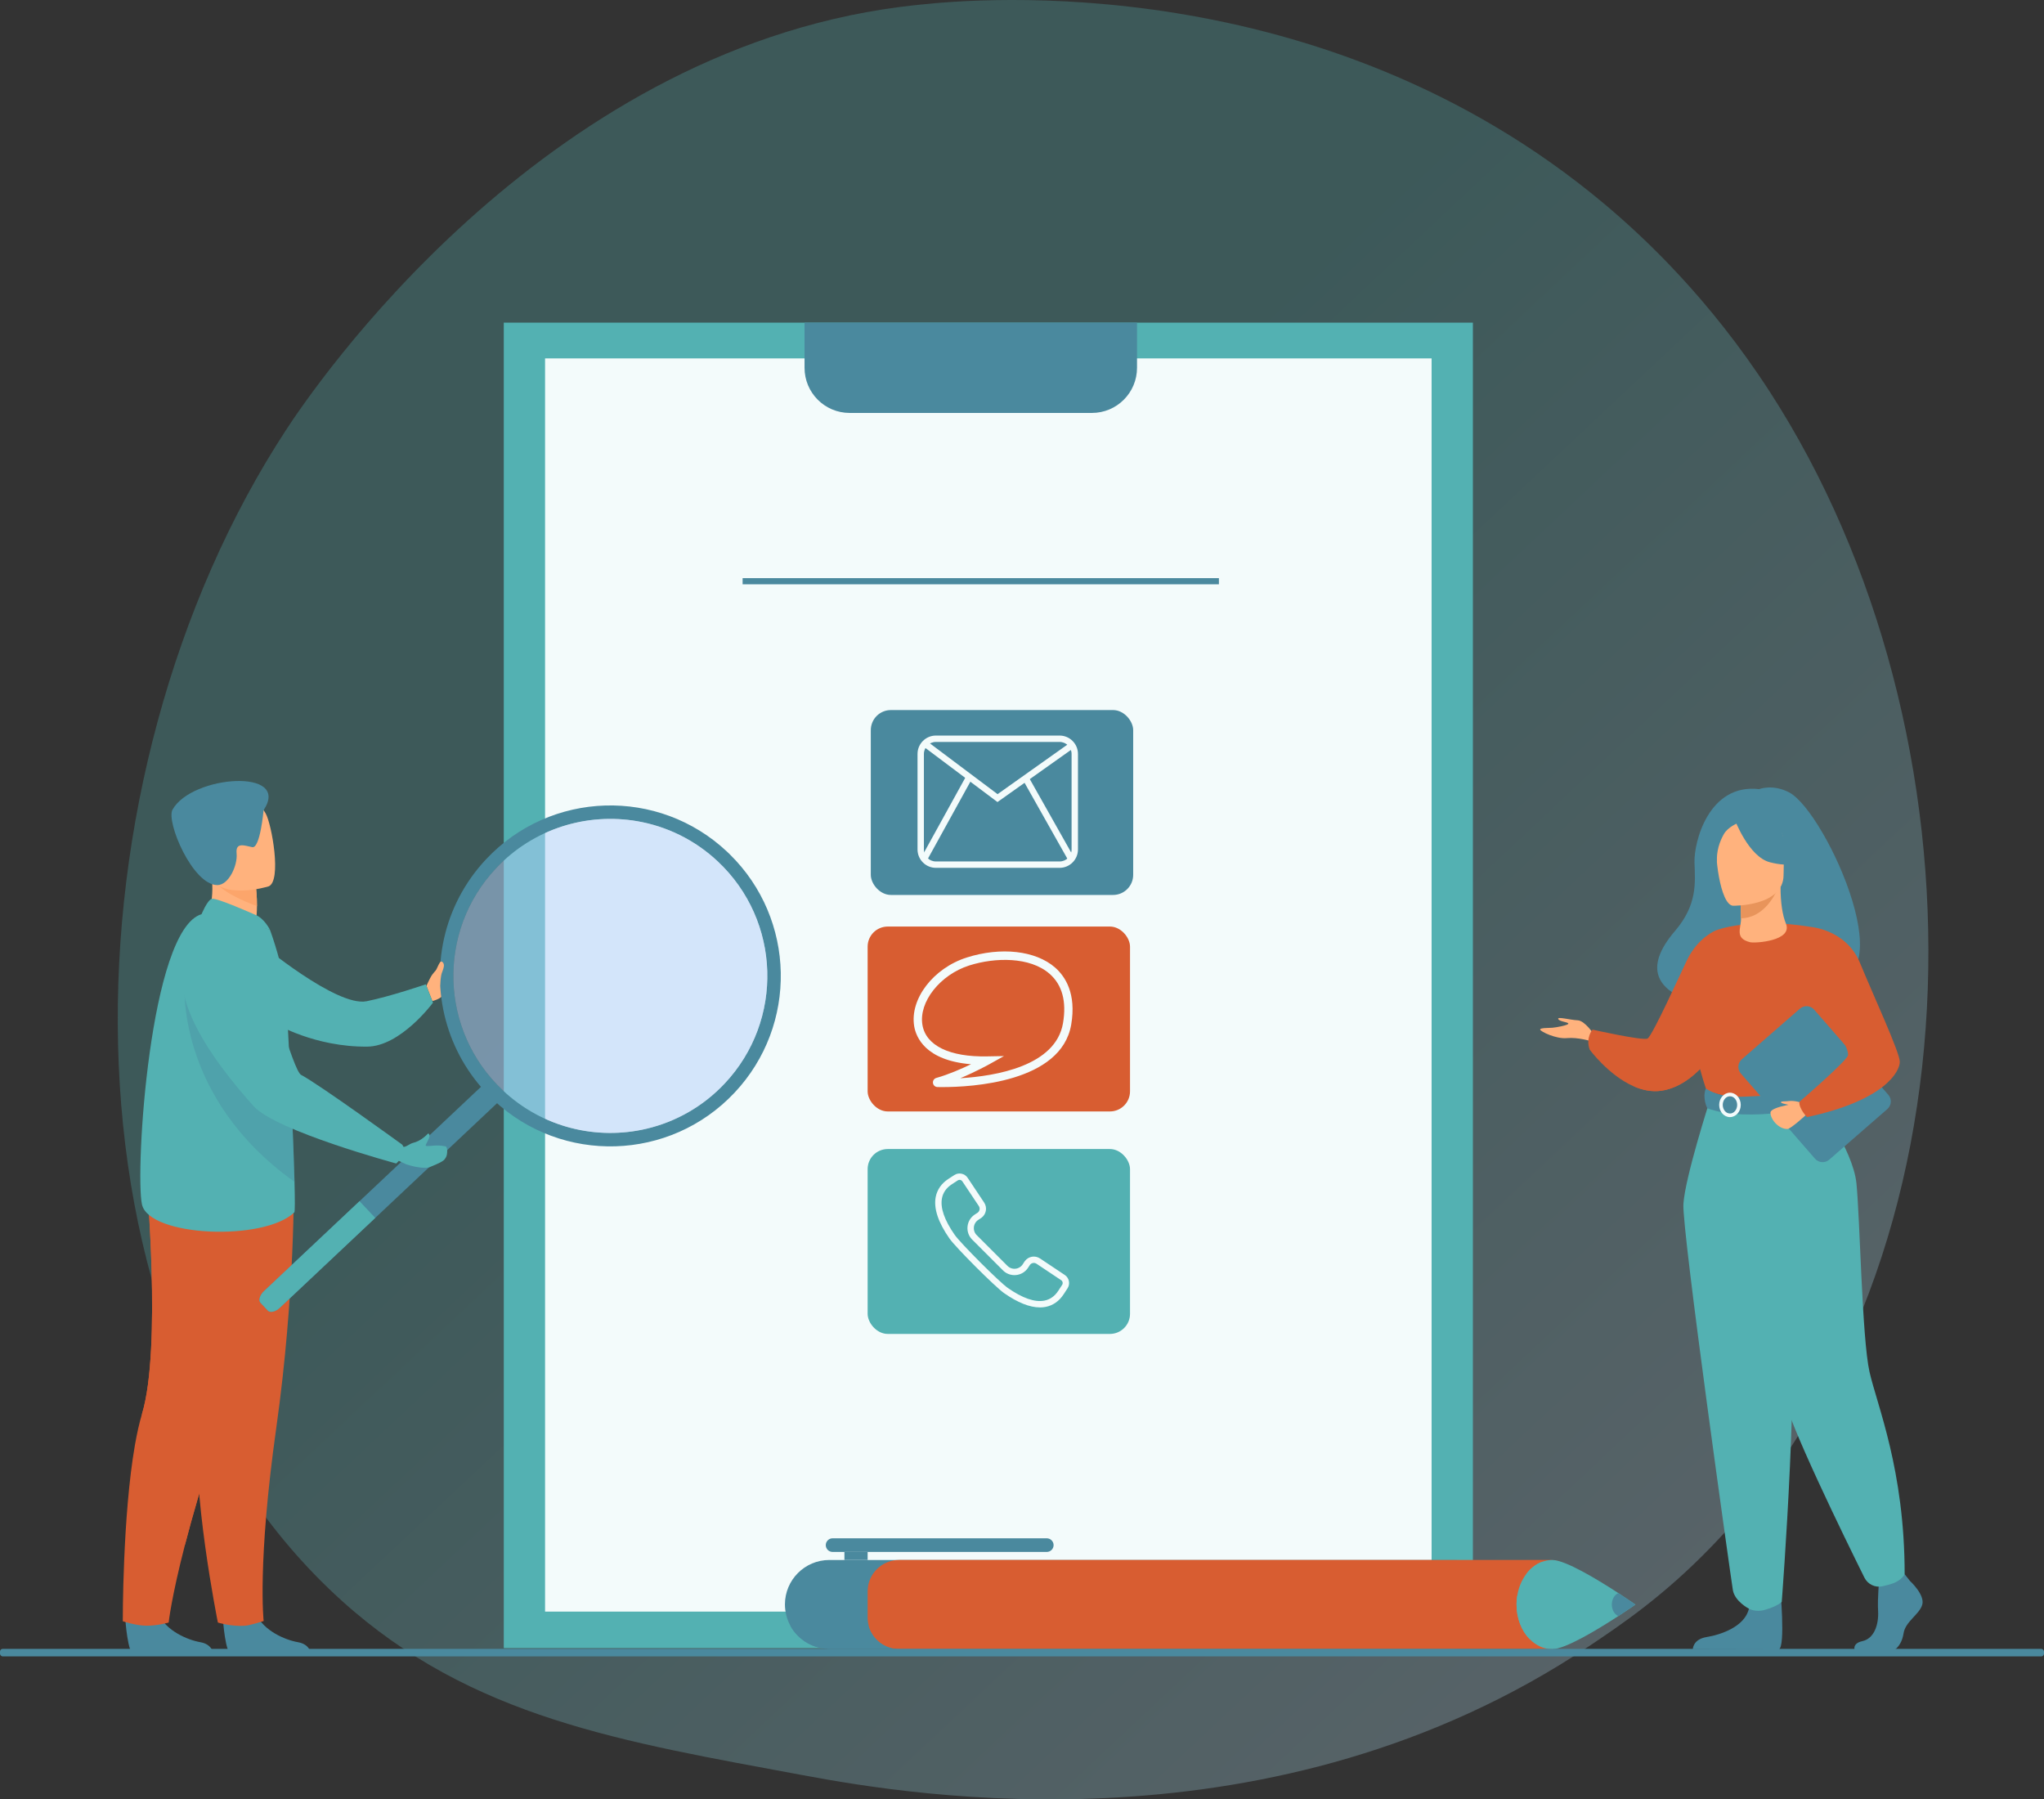 <svg xmlns="http://www.w3.org/2000/svg" xmlns:xlink="http://www.w3.org/1999/xlink" id="Calque_2" viewBox="0 0 2202.89 1938.95"><rect x="0" y="0" width="2202.89" height="1938.95" fill="#333333" stroke="none"/><defs><style>      .cls-1 {        fill: url(#Dégradé_sans_nom_4);        opacity: .3;      }      .cls-2 {        fill: #e8945b;      }      .cls-3 {        fill: #d85d31;      }      .cls-4 {        fill: #b3cff9;      }      .cls-5 {        opacity: .36;      }      .cls-5, .cls-6 {        fill: #4a899e;      }      .cls-7 {        fill: #53b1b2;      }      .cls-8 {        fill: #ffb27d;      }      .cls-9 {        fill: #fca56b;      }      .cls-10 {        fill: #f2ccaa;      }      .cls-11 {        fill: #f3fbfb;      }      .cls-12 {        opacity: .5;      }    </style><linearGradient id="D&#xE9;grad&#xE9;_sans_nom_4" data-name="D&#xE9;grad&#xE9; sans nom 4" x1="2256.66" y1="2255.18" x2="880.73" y2="790.49" gradientUnits="userSpaceOnUse"><stop offset="0" stop-color="#dae2fb"></stop><stop offset="1" stop-color="#53b1b2"></stop></linearGradient></defs><g id="_x2018_&#x43B;&#x43E;&#x439;_x5F_1"><path class="cls-1" d="M1843.54,1667.55c-50.79,52.36-96.24,83.13-131.04,106.37-339.37,226.6-727.3,161.29-847.24,138.96-193.51-36.02-356.85-61.42-497.2-188.22C49.15,1436.55,64.67,835.51,308.35,463.2,337.24,419.05,580.55,58.39,969.33,7.56c9.51-1.24,16.6-1.95,22.82-2.61,60.14-6.37,432.83-39.98,736.72,214.63,43.5,36.44,113.51,102.18,178.42,202.44,237.37,366.6,238.12,934.37-63.76,1245.53Z"></path><rect class="cls-7" x="542.94" y="347.67" width="1044.45" height="1428.3"></rect><rect class="cls-11" x="587.44" y="386.21" width="955.44" height="1350.4"></rect><path class="cls-6" d="M867.08,347.67v48.65c0,26.87,21.76,48.65,48.61,48.65h261.1c26.85,0,48.61-21.78,48.61-48.65v-48.65h-358.32Z"></path><rect class="cls-6" x="800.34" y="622.99" width="513.32" height="6.63"></rect><path class="cls-8" d="M459.57,1062.37s3.25-7.3,5.35-10.75c2.1-3.46,11.08-13.58,12.61-11.29,1.53,2.29,7.64,17.72,4.39,22.04-3.25,4.32.21,11.84-15.94,16.39l-6.41-16.39Z"></path><path class="cls-7" d="M280.07,1016.28s82.69,69.02,114.93,62.63c25.21-5,63.9-18.26,63.9-18.26l7.74,19.79s-34.7,47.07-70.88,47.38c-56.55.48-98.33-24.48-98.33-24.48l-17.36-87.06Z"></path><path class="cls-6" d="M135.05,1744.31s2.4,38.72,9.89,39.28c1,.07,38,.07,38,.07l47.23-.27s-.31-11.38-14.12-13.79c-13.81-2.41-36.91-12.11-45.28-30.36-8.8-19.2-35.73,5.06-35.73,5.06Z"></path><path class="cls-3" d="M132.33,1747s14.36,4.8,25.57,4.8c12.5,0,23.87-3.41,23.87-3.41,0,0,2.7-26.14,17.58-83.74,7.8-30.19,18.94-69.01,34.78-117.24,43.81-133.31,57.13-211.29,58.35-218.67.06-.39.09-.58.09-.58l-.14-.06-134.69-59.14s16.65,183.73-4.59,254.25c-2.97,9.86-5.52,21.34-7.71,33.79-13.41,76.6-13.1,190.01-13.1,190.01Z"></path><path class="cls-3" d="M199.34,1664.66c7.8-30.19,18.94-69.01,34.78-117.24,43.81-133.31,57.13-211.29,58.35-218.67-.01-.22-.03-.43-.05-.65l-134.69-59.14s16.65,183.73-4.59,254.25c-2.97,9.86,46.2,141.45,46.2,141.45Z"></path><path class="cls-6" d="M240.25,1744.31s2.4,38.72,9.89,39.28c1,.07,38,.07,38,.07l47.23-.27s-.31-11.38-14.11-13.79c-13.81-2.41-36.91-12.11-45.28-30.36-8.8-19.2-35.73,5.06-35.73,5.06Z"></path><path class="cls-3" d="M316.61,1273.29s1.75,119.06-18.85,265.24c-20.6,146.18-13.62,208.23-13.62,208.23,0,0-14.15,4.59-19.86,5.05-14.55,1.19-29.47-3.41-29.47-3.41,0,0-29.48-146.23-21.03-219.4,8.45-73.17-40.37-251.07-40.37-251.07l143.2-4.64Z"></path><path class="cls-8" d="M221.11,994.68l26.29,17.24,23.95-6.77c4.38-6.24,5.54-18.28,5.6-28.71.06-10.35-.94-19.12-.94-19.12l-35.47-15.66-13.24-5.83c.04.21,1.03,10.87,1.17,12.42,2.47,27.64-7.36,46.43-7.36,46.43Z"></path><path class="cls-7" d="M317.22,1306.39c-32.73,31.6-156.57,26.28-164.21-8.53-7.62-34.81,8.32-296.34,64.22-312.77,11.6-3.41,73.62,16.64,73.62,16.64,0,0,9.73,25.46,16.11,57.87,1.24,6.31,4.85,73.14,7.56,135.67,1.26,29.24,2.33,57.55,2.88,78.27.5,19.41.52,32.17-.18,32.86Z"></path><path class="cls-9" d="M231.12,948.74c7.2,12.17,32.45,22.81,45.82,27.69.06-10.35-.94-19.12-.94-19.12l-35.47-15.66c-7.84-.1-12.62,1.65-9.41,7.08Z"></path><path class="cls-8" d="M289.39,955.16s-57.15,17.83-67.71-17.93c-10.56-35.76-25.04-57.55,11-70.44,36.04-12.89,47.2-1.35,53.62,9.73,6.43,11.08,17.68,73.09,3.08,78.65Z"></path><path class="cls-6" d="M284.06,873.06s-3.65,41.62-12.25,39.81c-8.61-1.81-18.08-5.67-16.82,6.87,1.26,12.54-8.37,34.05-20.78,34-26.62-.11-55.54-68.41-48.25-81.36,21.02-37.37,128.49-44.91,98.1.68Z"></path><path class="cls-7" d="M275.65,985.99c-.74-.31-42.55-19.07-47.44-17.45-4.89,1.61-10.98,16.55-10.98,16.55l73.62,16.64s-5.79-11.78-15.2-15.74Z"></path><path class="cls-6" d="M535.95,1188.53l-234.37,220.66c-4.59,4.33-10.39,5.7-12.87,3.06l-7.91-8.4c-2.49-2.64-.76-8.34,3.83-12.66l234.37-220.66c4.59-4.32,10.39-5.7,12.87-3.06l7.91,8.4c2.49,2.64.76,8.34-3.83,12.67Z"></path><path class="cls-7" d="M404.42,1312.36l-102.85,96.83c-4.59,4.33-10.39,5.7-12.87,3.06l-7.91-8.4c-2.49-2.64-.76-8.34,3.83-12.66l102.85-96.83,16.95,18.01Z"></path><path class="cls-6" d="M482.08,1105.22c9,29.65,25.66,57.42,49.85,80.19,73.89,69.51,190.16,65.96,259.67-7.92,68.6-72.93,66.05-187.08-5.05-256.88-.94-.94-1.91-1.87-2.88-2.78-73.88-69.51-190.13-65.99-259.64,7.91-46.76,49.7-60.48,118.57-41.95,179.48ZM534.58,935.67c40.45-43,98.1-60.14,152.22-50.77,31.54,5.46,61.88,19.91,86.93,43.48,68.06,64.03,71.32,171.1,7.29,239.16-23.58,25.06-52.97,41.32-84.1,48.7-53.47,12.66-112.05-.93-155.06-41.39-68.06-64.03-71.33-171.1-7.29-239.17Z"></path><g class="cls-12"><path class="cls-4" d="M781.03,1167.55c-23.57,25.06-52.97,41.32-84.11,48.7-53.46,12.65-112.05-.94-155.06-41.4-68.06-64.03-71.32-171.11-7.29-239.17,40.45-43,98.1-60.14,152.23-50.76,31.54,5.46,61.89,19.9,86.93,43.47,68.06,64.03,71.32,171.11,7.29,239.16Z"></path></g><path class="cls-5" d="M317.4,1273.53c-129.14-92.02-118.4-214.82-118.4-214.82,47.2,26.62,94.04,85.48,115.53,136.54,1.26,29.24,2.33,57.55,2.88,78.27Z"></path><g><path class="cls-7" d="M444.86,1231.62c9.11-2.1,15.22-8.99,16.49-10.19,0,0,3.88.27-.64,8.55-.38.69-1.22,2.47-1.85,3.73-.26.52.1,1.11.68,1.16,5.26.4,10.54-1.68,20.66.43,1.4.29,1.8,3.64,1.75,5.06-.09,2.41.08,5.12-2.72,8.82-1.63,2.15-6.18,4.47-16.32,8.55-3.86,1.55-14.9.38-25.25-3.17l-8.27-3.83,2.56-15.37,2.08.44c3.3.69,7.38-3.34,10.82-4.18Z"></path><path class="cls-7" d="M239.08,1001.73s-116.04,22.09,34.14,190.13c24.02,26.87,153.78,61.87,153.78,61.87,0,0,13.16-11.2,6.53-20.27,0,0-89.34-64.88-109-75.19-8.84-4.64-34.32-103.55-48.74-127.37-14.42-23.82-36.7-29.16-36.7-29.16Z"></path></g><path class="cls-8" d="M462.71,1064.4s3.8-7.25,4.54-11.08c.74-3.83,5.52-14.98,7.49-16.95.79-.79,3.39.23,3.69,3.61.13,1.47-.59,4.15-1.86,7.34-2.08,5.19-1.73,12.23-2.46,14.58-1.8,5.85-11.4,2.49-11.4,2.49Z"></path><path class="cls-6" d="M845.96,1728.86c0,1.97.12,3.93.36,5.84.74,6.12,2.63,11.88,5.45,17.06,2.2,4.05,4.98,7.73,8.21,10.96,8.67,8.66,20.63,14.02,33.85,14.02h673.25c26.44,0,47.88-21.43,47.88-47.87,0-13.23-5.35-25.19-14.03-33.85-8.66-8.67-20.63-14.03-33.85-14.03h-673.25c-26.44,0-47.87,21.43-47.87,47.88Z"></path><path class="cls-6" d="M897.31,1672.32h230.84c4.04,0,7.35-3.31,7.35-7.35h0c0-4.04-3.31-7.35-7.35-7.35h-230.84c-4.04,0-7.35,3.31-7.35,7.35h0c0,4.04,3.31,7.35,7.35,7.35Z"></path><rect class="cls-6" x="910.06" y="1672.32" width="25.02" height="8.67" transform="translate(1845.14 3353.31) rotate(180)"></rect><path class="cls-6" d="M851.77,1751.76c2.2,4.05,4.98,7.73,8.21,10.96,8.67,8.66,20.63,14.02,33.85,14.02h142.61v-24.97h-184.67Z"></path><path class="cls-3" d="M1704.08,1714.83v28.05c0,3.07-.42,6.05-1.18,8.88-3.89,14.39-17.04,24.97-32.66,24.97h-701.31c-15.62,0-28.77-10.58-32.66-24.97-.76-2.83-1.18-5.81-1.18-8.88v-28.05c0-18.7,15.14-33.85,33.84-33.85h701.31c18.7,0,33.84,15.16,33.84,33.85Z"></path><path class="cls-3" d="M1702.9,1751.76c-3.89,14.39-17.04,24.97-32.66,24.97h-701.31c-15.62,0-28.77-10.58-32.66-24.97h766.63Z"></path><path class="cls-7" d="M1634.42,1729.03c0,14.87,5.41,28.16,13.92,36.97.19.19.38.39.57.58,6.59,6.56,14.94,10.49,24.02,10.49,14.2,0,49.39-21.42,71.19-35.64,10.87-7.09,18.41-12.4,18.41-12.4,0,0-7.55-5.3-18.41-12.39-21.81-14.24-57-35.66-71.19-35.66-4.11,0-8.06.8-11.78,2.28-6.26,2.52-11.84,6.98-16.23,12.81-4.85,6.41-8.3,14.47-9.75,23.43-.01.1-.04.21-.04.31-.47,2.97-.71,6.05-.71,9.22Z"></path><path class="cls-7" d="M1634.42,1729.03c0,14.87,5.41,28.16,13.92,36.97l107.94-37.13-121.15-9.05c-.47,2.97-.71,6.05-.71,9.22Z"></path><path class="cls-7" d="M1644.93,1696.07l107.68,29.41-91.45-42.22c-6.26,2.52-11.84,6.98-16.23,12.81Z"></path><path class="cls-6" d="M1737.11,1729.03c0,5.72,2.93,10.59,7.03,12.4,10.87-7.09,18.41-12.4,18.41-12.4,0,0-7.55-5.3-18.41-12.39-4.1,1.79-7.03,6.66-7.03,12.39Z"></path><path class="cls-6" d="M1928.09,853.79c-17.83-9.25-32.12-3.44-32.12-3.44-54.57-6.41-70.49,57.23-69.75,79.13.73,21.89,3.24,45.41-21.13,73.86-70.39,82.17,77.03,85.79,77.03,85.79,1.25-65.65,79.94-41.7,76.5-35.05,100.88,24.21,10.03-179.26-30.53-200.3Z"></path><path class="cls-8" d="M1717.59,1114.34s-9.6-14.61-17.33-14.9c-7.73-.29-22.06-4.3-20.91-1.43,1.15,2.86,10.03,3.15,10.89,4.87s-13.18,4.3-17.19,4.58c-4.01.29-13.46,0-13.18,2,.29,2.01,17.04,10.31,28.86,9.17,11.82-1.15,26.43,3.44,26.43,3.44l2.44-7.73Z"></path><path class="cls-3" d="M1856.38,1119.07s-5.22,10.33-14.68,22.2c-11.4,14.28-28.98,30.78-51.06,34.04-10.54,1.56-20.86-.71-30.33-4.92-.03,0-.03,0-.03,0-26.81-11.9-46.97-39.27-46.97-39.27-4.73-12.89,3.01-21.63,3.01-21.63,0,0,54.14,12.18,59.29,9.6,5.16-2.58,36.86-72.9,42.56-84.61,12.14-24.9,31.4-32.04,31.4-32.04l6.81,116.65Z"></path><path class="cls-3" d="M1841.7,1141.27c-11.4,14.28-28.98,30.78-51.06,34.04-10.54,1.56-20.86-.71-30.33-4.92,1.05.14,27.83,3.45,38.5-15.65,10.89-19.48,22.66-50.42,38.83-40.1,6.98,4.45,6.67,15.51,4.06,26.64Z"></path><path class="cls-6" d="M2058.35,1703.46s16.52,15.08,13.3,25.79c-3.22,10.71-18.13,17.85-20.15,30.94-2.01,13.09-10.07,20.23-17.32,20.23h-34.58s-5.34-9.21,7.55-11.99c12.89-2.78,17.75-18.16,16.95-32.44-.81-14.28,1.21-33.32,1.21-33.32l27.4-6.35,5.64,7.14Z"></path><path class="cls-6" d="M1918.53,1709.86s5.94,63.87-1.31,67.44l-92.81-.19s0-10.71,14.91-13.09c14.91-2.38,41.1-11.11,45.53-30.55,4.43-19.44,33.69-23.6,33.69-23.6Z"></path><path class="cls-3" d="M1989.93,1075.99s1.38,19.5,0,42.9c-.92,15.51-16.61,36.29-18.84,41.43-5.59,12.89-11.88,14.99-11.88,14.99l-48.73,11.94-17.13,4.19-54.03-16.14s-24.61-68.69-14.73-107.36c9.88-38.67,24.98-65.52,24.98-65.52,0,0,36.63-14.46,101.5-3.66l38.87,77.24Z"></path><path class="cls-10" d="M1975.67,1125.22c-.85,15.51-2.17,29.96-4.22,35.09-5.16,12.89-10.97,14.99-10.97,14.99l-44.98,11.94-19.54-6.22s65.22-10.71,57.99-71.5l21.72,15.69Z"></path><path class="cls-7" d="M1842.75,1185.73s-26.76,83.29-28.48,111.65c-1.72,28.36,51.15,402.85,53.28,415.91,2,12.32,17.3,20.17,17.3,20.17,0,0,7.04,4.15,17.07,1.31,13.93-3.93,18.33-8.64,18.33-8.64,0,0,20.83-267.08,7.94-362.49-12.89-95.41-13.04-177.91-13.04-177.91h-72.4Z"></path><path class="cls-7" d="M1956.12,1183.25s40.82,54.77,44.62,91.79c3.81,37.02,5.97,167.07,14.08,203.16,8.11,36.09,37.89,105.55,37.89,218.12,0,0-3.1,6.45-12.66,9.89-3.06,1.1-7.15,2.17-11.13,3.08-7.88,1.81-15.97-2.05-19.57-9.29-20.14-40.55-84.28-171.31-87.57-198.46-2.33-19.21-22.58-146.35-66.76-220.95-10.61-17.91,6.51-89.14,6.51-89.14l94.59-8.19Z"></path><path class="cls-6" d="M1838.47,1172.87s10.74,8.5,32.08,8.93c25.49.51,88.65-6.5,88.65-6.5,0,0,2.81,7.84,2.69,16.12,0,0-77.14,19.46-121.84,2.84,0,0-5.77-10.85-1.59-21.39Z"></path><path class="cls-11" d="M1864.44,1203.77c-6.41,0-11.63-5.9-11.63-13.16s5.22-13.16,11.63-13.16,11.63,5.9,11.63,13.16-5.22,13.16-11.63,13.16ZM1864.44,1181.29c-4.29,0-7.78,4.18-7.78,9.31s3.49,9.31,7.78,9.31,7.77-4.18,7.77-9.31-3.49-9.31-7.77-9.31Z"></path><path class="cls-6" d="M2034.06,1195.08l-62.64,54.55c-4.53,3.94-11.39,3.47-15.33-1.06l-79.93-91.79c-3.94-4.53-3.47-11.39,1.06-15.33l62.64-54.55c4.53-3.94,11.39-3.47,15.33,1.06l79.93,91.79c3.94,4.53,3.47,11.39-1.06,15.33Z"></path><path class="cls-8" d="M1941.38,1188.19c-.89.24-33.27,4.04-33.28,10.73,0,7.74,9.49,18.11,18.44,17.62,3.63-.2,20.33-15.56,20.33-15.56l-5.49-12.79Z"></path><path class="cls-8" d="M1924.75,995.21c-3.68-8.94-5.84-22.55-5.77-39.39l-2.45.48-41.14,8.15s.94,12.95.96,25.14c0,.1,0,.2,0,.3.05,10.59-7.16,21.22,9.83,25.42,5.25,1.3,46.3-1.34,38.56-20.1Z"></path><path class="cls-2" d="M1875.39,964.45s.94,12.95.96,25.14c23.02-.65,35.19-21.65,40.17-33.29l-41.14,8.15Z"></path><path class="cls-8" d="M1867.71,976s54.47.9,54.5-33.03c.04-33.93,7.09-56.66-27.68-58.67-34.77-2.01-41.54,10.93-44.31,22.25-2.77,11.32,3.32,68.34,17.49,69.45Z"></path><path class="cls-6" d="M1869.72,883.47s14.91,39.8,37.8,45.69c22.89,5.89,32.81-.25,32.81-.25,0,0-17.55-13.95-21.2-38.29,0,0-38.16-26.1-49.41-7.15Z"></path><path class="cls-6" d="M1873.42,886.7s-11.06,4.13-15.61,12.2c-4.45,7.89-8.24,18.33-7.36,31.15,0,0-11.23-27.05,1.39-42.36,13.39-16.23,21.58-.99,21.58-.99Z"></path><path class="cls-8" d="M1941.38,1188.19s-7.76-2.49-12.95-1.77c-5.19.73-9.02-.1-9.02,1.35s6.7,2.13,8.12,2.83c1.42.7,13.85-2.41,13.85-2.41Z"></path><path class="cls-3" d="M1951.06,998.76s38.66,2.71,53.48,38.74c14.82,36.03,42.94,96.52,42.94,106.69s-15.71,41.55-100.06,59.58c0,0-8.72-9.18-8.2-16.44,0,0,52.66-45.23,52.52-50.52-.27-10-8.63-23.2-54.86-69.45-12.57-12.57,14.19-68.61,14.19-68.61Z"></path><rect class="cls-6" x="0" y="1776.77" width="2202.89" height="8.1" rx="2.9" ry="2.9"></rect><rect class="cls-3" x="935.08" y="998.42" width="282.78" height="199.24" rx="21.67" ry="21.67"></rect><path class="cls-11" d="M1015.8,1171.42c-2.17,0-4.01-.03-5.47-.06-2.48-.05-4.52-1.88-4.84-4.35-.32-2.49,1.2-4.78,3.62-5.47,12.92-3.62,27.01-9.78,37.39-14.76-49.48-4.03-59.36-29.45-61.27-41.07-4.82-29.31,20.63-62.48,56.71-73.94,36.83-11.68,74.13-7.47,95.05,10.73,11.12,9.68,23.17,28.2,17.49,61.54-10.63,62.38-107.91,67.37-138.68,67.37ZM1011.55,1170.19h0,0ZM1010.52,1162.38h.01-.01ZM1082.01,1137.99l-15.68,8.74c-.83.46-14.62,8.11-31.4,15.13,38.2-2.3,102.83-13.09,110.71-59.32,4-23.47-.89-41.39-14.53-53.26-21.16-18.42-58.66-17.76-86.44-8.95-31.46,9.99-54.62,39.26-50.57,63.93,3.68,22.39,29.18,34.91,69.97,34.06l17.94-.33Z"></path><rect class="cls-6" x="938.49" y="765.13" width="282.78" height="199.24" rx="21.67" ry="21.67"></rect><g><path class="cls-11" d="M1141.95,935.16h-133.29c-10.92,0-19.81-8.88-19.81-19.81v-102.93c0-10.92,8.88-19.81,19.81-19.81h133.29c10.92,0,19.81,8.88,19.81,19.81v102.93c0,10.92-8.88,19.81-19.81,19.81ZM1008.66,799.48c-7.13,0-12.94,5.8-12.94,12.94v102.93c0,7.13,5.8,12.94,12.94,12.94h133.29c7.13,0,12.94-5.8,12.94-12.94v-102.93c0-7.13-5.8-12.94-12.94-12.94h-133.29Z"></path><polygon class="cls-11" points="1075 864.26 994.65 803.99 998.77 798.49 1075.11 855.76 1153.37 800.24 1157.35 805.84 1075 864.26"></polygon><rect class="cls-11" x="1126.94" y="831.93" width="6.87" height="101.71" transform="translate(-287.92 669.45) rotate(-29.43)"></rect><rect class="cls-11" x="969.3" y="878.35" width="101.71" height="6.87" transform="translate(-244.69 1349.13) rotate(-61.12)"></rect></g><rect class="cls-7" x="935.08" y="1238.16" width="282.78" height="199.24" rx="21.67" ry="21.67"></rect><path class="cls-11" d="M1120.73,1408.82c-11.03,0-23.99-5.17-38.65-15.43h0c-9.69-6.79-51.99-49.08-58.77-58.77-12.23-17.47-17.22-32.53-14.86-44.78,1.53-7.92,6.23-14.64,13.59-19.44l6.43-4.2c4.77-3.11,11.22-1.79,14.38,2.95l17.77,26.65c3.65,5.47,2.31,12.75-3.05,16.58l-.12.08-3.06,1.99c-2.78,1.8-4.54,4.73-4.82,8.04-.29,3.3.94,6.49,3.36,8.74l.09.09,32.46,32.46c2.26,2.42,5.45,3.65,8.74,3.37,3.3-.29,6.23-2.05,8.04-4.82l2.07-3.18c3.82-5.37,11.1-6.71,16.58-3.05l26.65,17.77c4.74,3.16,6.06,9.61,2.95,14.38l-4.2,6.44c-4.8,7.36-11.52,12.06-19.44,13.59-1.97.38-4.02.57-6.13.57ZM1086.02,1387.76c15.89,11.12,29.19,15.74,39.54,13.74,6.13-1.19,11.18-4.75,14.99-10.6l4.2-6.44c1.06-1.63.61-3.83-1.01-4.91l-26.65-17.77c-2.35-1.57-5.47-1.01-7.13,1.27l-1.94,2.99c-2.97,4.57-7.78,7.46-13.21,7.93-5.4.47-10.62-1.53-14.32-5.48l-32.29-32.29c-3.95-3.71-5.95-8.92-5.48-14.32.47-5.42,3.36-10.24,7.93-13.2l2.99-1.94c2.28-1.66,2.84-4.78,1.27-7.13l-17.77-26.65c-1.08-1.62-3.28-2.07-4.91-1.01l-6.43,4.2c-5.85,3.81-9.41,8.86-10.6,14.99-2,10.35,2.62,23.65,13.74,39.53,6.37,9.1,47.99,50.71,57.09,57.08h0Z"></path></g></svg>
